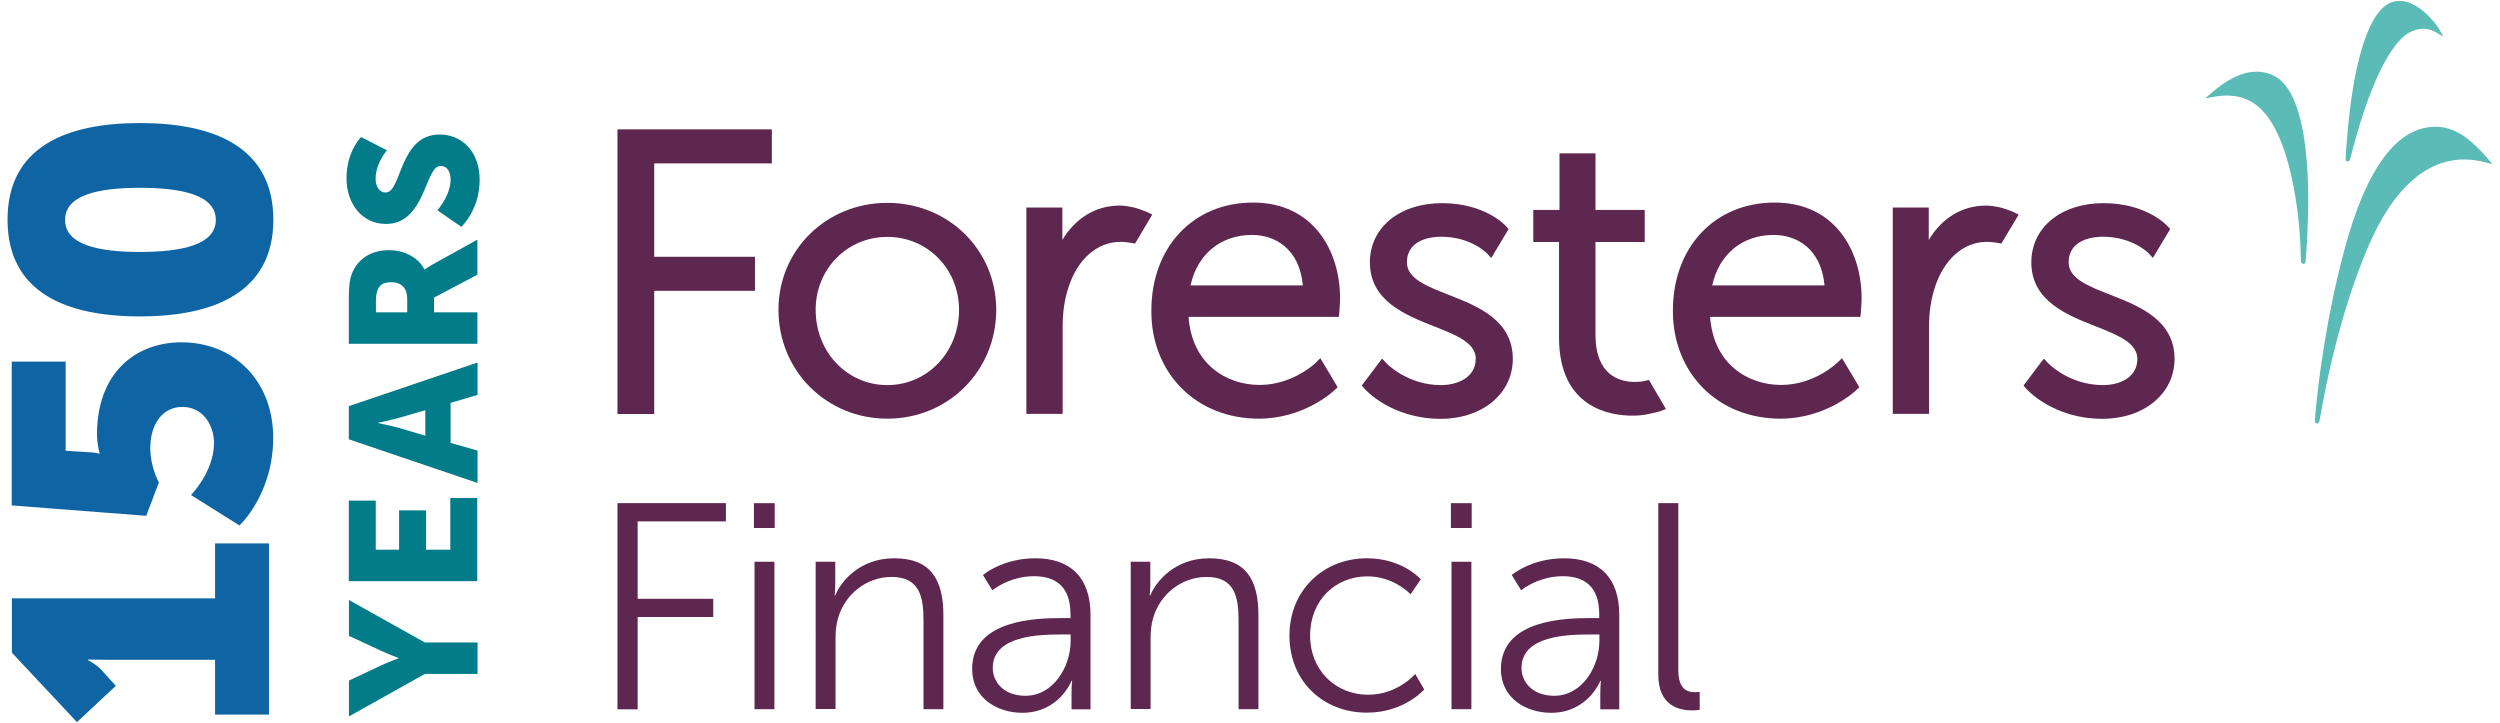 <?xml version="1.0" encoding="utf-8"?>
<!-- Generator: Adobe Illustrator 28.0.0, SVG Export Plug-In . SVG Version: 6.00 Build 0)  -->
<svg version="1.1" id="Layer_1" xmlns="http://www.w3.org/2000/svg" xmlns:xlink="http://www.w3.org/1999/xlink" width="166px" height="48px"
	 viewBox="0 0 166 48" style="enable-background:new 0 0 166 48;" xml:space="preserve">
<style type="text/css">
	.st0{fill:#0F65A4;}
	.st1{fill:#027C89;}
	.st2{fill:#5E2750;}
	.st3{fill:#5BBBB7;}
</style>
<g>
	<g>
		<path class="st0" d="M14.28,47.44v-3.63H7.16c-0.65,0-1.31-0.02-1.31-0.02v0.05c0,0,0.48,0.22,0.91,0.67l0.93,1.03l-2.58,2.41
			l-4.32-4.61v-3.61h13.49v-3.65h3.58v11.37H14.28z"/>
		<path class="st0" d="M12.68,32.87c0,0,1.53-1.55,1.53-3.46c0-1.12-0.69-2.39-2.1-2.39c-1.34,0-2.13,1.17-2.13,2.72
			c0,1.31,0.57,2.29,0.57,2.29l-0.84,2.22l-8.93-0.69v-9.55h3.58v5.92l1.58,0.1c0.33,0,0.67,0.1,0.67,0.1v-0.05
			c0,0-0.17-0.6-0.17-1.24c0-4.06,2.53-6.11,5.61-6.11c3.53,0,6.09,2.6,6.09,6.33c0,3.77-2.24,5.83-2.24,5.83L12.68,32.87z"/>
		<path class="st0" d="M9.29,21.01c-4.9,0-8.79-1.58-8.79-6.42s3.89-6.42,8.79-6.42s8.86,1.58,8.86,6.42S14.18,21.01,9.29,21.01z
			 M9.29,12.47c-2.77,0-4.97,0.48-4.97,2.13s2.2,2.13,4.97,2.13c2.79,0,5.04-0.48,5.04-2.13S12.08,12.47,9.29,12.47z"/>
	</g>
	<g>
		<path class="st1" d="M28.21,44.75l-5.04,2.82v-2.38l2.06-0.97c0.59-0.27,1.23-0.51,1.23-0.51v-0.02c0,0-0.65-0.24-1.23-0.51
			l-2.06-0.96v-2.38l5.04,2.82h3.5v2.09H28.21z"/>
		<path class="st1" d="M23.16,38.59v-5.35h1.79v3.26h1.55v-2.61h1.79v2.61h1.61v-3.43h1.79v5.52H23.16z"/>
		<path class="st1" d="M29.92,26.75v2.66l1.79,0.51v2.15l-8.55-2.9v-2.2l8.55-2.9v2.15L29.92,26.75z M25.11,28.09
			c0,0,0.93,0.19,1.47,0.35l1.66,0.49v-1.69l-1.66,0.48c-0.54,0.16-1.47,0.35-1.47,0.35V28.09z"/>
		<path class="st1" d="M23.16,22.83v-2.98c0-0.87,0.06-1.29,0.2-1.66c0.37-0.97,1.24-1.58,2.49-1.58c0.91,0,1.9,0.43,2.33,1.28h0.02
			c0,0,0.16-0.12,0.51-0.32l2.99-1.66v2.33l-2.88,1.52v0.98h2.88v2.09H23.16z M27.04,19.83c0-0.67-0.37-1.09-1.05-1.09
			c-0.65,0-1.03,0.24-1.03,1.29v0.71h2.08V19.83z"/>
		<path class="st1" d="M29.04,13.96c0,0,0.88-0.97,0.88-2.04c0-0.43-0.17-0.9-0.68-0.9c-1.02,0-0.98,3.85-3.61,3.85
			c-1.58,0-2.62-1.33-2.62-3.02c0-1.84,0.97-2.75,0.97-2.75l1.71,0.88c0,0-0.75,0.86-0.75,1.89c0,0.43,0.19,0.91,0.67,0.91
			c1.08,0,0.88-3.85,3.59-3.85c1.42,0,2.65,1.09,2.65,3.01c0,2.01-1.22,3.12-1.22,3.12L29.04,13.96z"/>
	</g>
	<polygon class="st2" points="43.44,19.31 50.13,19.31 50.13,17.05 43.44,17.05 43.44,10.85 51.25,10.85 51.25,8.59 41,8.59 
		41,27.49 43.44,27.49 	"/>
	<path class="st2" d="M58.92,27.8c4.05,0,7.23-3.18,7.23-7.23c0-3.98-3.18-7.1-7.23-7.1c-4.05,0-7.23,3.12-7.23,7.1
		C51.69,24.62,54.87,27.8,58.92,27.8z M58.92,15.73c2.67,0,4.76,2.13,4.76,4.84c0,2.8-2.09,5-4.76,5c-2.67,0-4.76-2.19-4.76-5
		C54.16,17.86,56.25,15.73,58.92,15.73z"/>
	<path class="st2" d="M83.58,27.8c3.03,0,4.97-1.83,5.05-1.91l0.19-0.18l-1.15-1.93l-0.29,0.29c-0.01,0.02-1.52,1.49-3.74,1.49
		c-2.22,0-4.5-1.4-4.72-4.52h9.98l0.03-0.3c0-0.03,0.05-0.61,0.05-0.94c0-3.16-1.79-6.35-5.77-6.35c-3.98,0-6.76,2.95-6.76,7.18
		C76.43,24.79,79.44,27.8,83.58,27.8z M83.14,15.6c1.5,0,3.14,0.89,3.37,3.35h-7.46C79.51,16.87,81.06,15.6,83.14,15.6z"/>
	<path class="st2" d="M95.68,25.57c-2.26,0-3.64-1.46-3.65-1.48l-0.26-0.28l-1.35,1.79l0.17,0.2c0.07,0.08,1.8,2.01,5.07,2.01
		c2.78,0,4.79-1.68,4.79-3.98c0-2.59-2.36-3.51-4.25-4.25c-1.49-0.58-2.78-1.09-2.78-2.16c0-1.58,1.74-1.7,2.27-1.7
		c1.97,0,3.02,1.08,3.03,1.09l0.3,0.32l1.15-1.92l-0.16-0.18c-0.05-0.06-1.4-1.54-4.26-1.54c-2.82,0-4.79,1.62-4.79,3.93
		c0,2.56,2.35,3.49,4.24,4.24c1.5,0.59,2.79,1.1,2.79,2.17C97.97,25.11,96.73,25.57,95.68,25.57z"/>
	<path class="st2" d="M118.22,27.8c3.03,0,4.97-1.83,5.05-1.91l0.19-0.18l-1.15-1.93l-0.3,0.29c-0.02,0.02-1.52,1.49-3.74,1.49
		c-2.22,0-4.5-1.4-4.72-4.52h9.98l0.03-0.3c0-0.03,0.05-0.61,0.05-0.94c0-3.16-1.78-6.35-5.77-6.35c-3.98,0-6.76,2.95-6.76,7.18
		C111.07,24.79,114.08,27.8,118.22,27.8z M117.78,15.6c1.5,0,3.14,0.89,3.37,3.35h-7.46C114.15,16.87,115.69,15.6,117.78,15.6z"/>
	<path class="st2" d="M139.63,25.57c-2.26,0-3.64-1.46-3.66-1.48l-0.26-0.28l-1.35,1.79l0.17,0.2c0.07,0.08,1.8,2.01,5.07,2.01
		c2.77,0,4.79-1.68,4.79-3.98c0-2.59-2.36-3.51-4.25-4.25c-1.49-0.58-2.78-1.09-2.78-2.16c0-1.58,1.74-1.7,2.27-1.7
		c1.97,0,3.02,1.08,3.03,1.09l0.29,0.32l1.15-1.92l-0.16-0.18c-0.06-0.06-1.4-1.54-4.27-1.54c-2.82,0-4.79,1.62-4.79,3.93
		c0,2.56,2.35,3.49,4.25,4.24c1.49,0.59,2.79,1.1,2.79,2.17C141.92,25.11,140.69,25.57,139.63,25.57z"/>
	<path class="st3" d="M151.11,5.1c-0.39-0.23-0.82-0.34-1.27-0.34c-0.95,0-1.99,0.5-3.09,1.49l-0.32,0.28l0.42-0.08
		c1.31-0.25,2.3-0.05,3.12,0.65c1.23,1.04,2.12,3.43,2.58,6.9c0.17,1.26,0.2,2.35,0.22,2.93l0,0.13c0,0.09,0.01,0.16,0.01,0.23
		l0.01,0.09c0.01,0.08,0.07,0.14,0.15,0.14c0.08,0,0.14-0.06,0.15-0.14c0-0.07,0.01-0.21,0.03-0.37l0.03-0.45
		c0.03-0.33,0.04-0.72,0.06-1.14l0.01-0.22C153.32,13.19,153.48,6.48,151.11,5.1"/>
	<path class="st3" d="M155.89,10.72c0.07,0,0.13-0.05,0.15-0.12c1.22-4.86,2.72-7.97,4.13-8.53c0.63-0.25,1.11-0.21,1.69,0.14
		l0.38,0.23l-0.21-0.39c-0.34-0.62-1.5-1.99-2.7-1.99c-0.33,0-0.65,0.1-0.93,0.31c-1.22,0.87-2.15,3.98-2.53,8.52
		c-0.01,0.13-0.02,0.24-0.03,0.36c-0.01,0.15-0.03,0.3-0.04,0.5c-0.02,0.26-0.05,0.62-0.05,0.82c0,0.04,0.01,0.09,0.04,0.12
		C155.81,10.71,155.85,10.72,155.89,10.72"/>
	<path class="st3" d="M165.25,10.6c-0.96-1.11-2.04-2.14-3.41-2.18c-2.63-0.08-4.7,2.67-6.17,8.16c-1.3,4.85-1.77,9.26-1.89,10.5
		c-0.03,0.26-0.04,0.5-0.06,0.7l-0.01,0.17c-0.01,0.04,0.01,0.09,0.03,0.12c0.03,0.03,0.07,0.05,0.11,0.05
		c0.07,0,0.13-0.05,0.15-0.12c0.04-0.17,0.09-0.44,0.13-0.7l0.04-0.2c0.72-4,1.87-7.98,3.17-10.93c1.6-3.65,3.77-5.58,6.28-5.58
		c0.48,0,0.98,0.07,1.49,0.21l0.38,0.1L165.25,10.6z"/>
	<path class="st2" d="M109.49,25.23l-0.41,0.09c0,0-0.21,0.04-0.53,0.04c-0.97,0-2.61-0.41-2.61-3.13v-6.16h3.27v-2.13h-3.27v-3.76
		h-2.39v3.76h-1.74v2.13h1.71v6.35c0,4.67,3.4,5.18,4.87,5.18c0.49,0,0.8-0.06,0.81-0.06l0.26-0.05c0,0,0.46-0.09,0.72-0.17
		c0.19-0.06,0.44-0.16,0.44-0.16L109.49,25.23z"/>
	<path class="st2" d="M134.04,14.25c0,0-0.05-0.03-0.19-0.1c-0.3-0.16-0.97-0.36-0.97-0.36l-0.24-0.05c-0.02,0-0.38-0.09-0.77-0.09
		c-1.58,0-2.93,0.83-3.8,2.28v-2.15h-2.39v13.7h2.41v-5.83c0-0.88,0.12-1.71,0.35-2.45c0.58-1.94,1.91-3.14,3.48-3.14
		c0.3,0,0.59,0.05,0.59,0.05l0.38,0.06L134.04,14.25z"/>
	<path class="st2" d="M76.51,14.25c0,0-0.05-0.03-0.19-0.1c-0.3-0.16-0.97-0.36-0.97-0.36l-0.24-0.05c-0.02,0-0.38-0.09-0.77-0.09
		c-1.58,0-2.93,0.83-3.8,2.28v-2.15h-2.39v13.7h2.41v-5.83c0-0.88,0.12-1.71,0.35-2.45c0.58-1.94,1.91-3.14,3.48-3.14
		c0.3,0,0.59,0.05,0.6,0.05l0.38,0.06L76.51,14.25z"/>
	<path class="st2" d="M41,33.41h7.2v1.21h-5.86v5.14h5.02v1.21h-5.02v6.13H41V33.41z"/>
	<path class="st2" d="M50.06,33.41h1.38v1.65h-1.38V33.41z M50.1,37.3h1.32v9.79H50.1V37.3z"/>
	<path class="st2" d="M54.16,37.3h1.3v1.46c0,0.43-0.04,0.78-0.04,0.78h0.04c0.35-0.89,1.6-2.47,3.91-2.47
		c2.41,0,3.27,1.38,3.27,3.79v6.23h-1.32v-5.88c0-1.54-0.23-2.9-2.12-2.9c-1.67,0-3.11,1.15-3.56,2.76
		c-0.12,0.41-0.16,0.86-0.16,1.32v4.69h-1.32V37.3z"/>
	<path class="st2" d="M70.54,41.04h0.54v-0.25c0-1.89-1.03-2.53-2.43-2.53c-1.62,0-2.76,0.93-2.76,0.93l-0.62-1.01
		c0,0,1.28-1.11,3.48-1.11c2.35,0,3.66,1.3,3.66,3.76v6.27h-1.26v-1.07c0-0.49,0.04-0.82,0.04-0.82h-0.04c0,0-0.82,2.12-3.27,2.12
		c-1.63,0-3.33-0.95-3.33-2.9C64.54,41.12,68.84,41.04,70.54,41.04z M68.09,46.2c1.87,0,3-1.95,3-3.64v-0.43h-0.56
		c-1.54,0-4.61,0.06-4.61,2.22C65.91,45.26,66.63,46.2,68.09,46.2z"/>
	<path class="st2" d="M75.08,37.3h1.3v1.46c0,0.43-0.04,0.78-0.04,0.78h0.04c0.35-0.89,1.6-2.47,3.91-2.47
		c2.41,0,3.27,1.38,3.27,3.79v6.23h-1.32v-5.88c0-1.54-0.23-2.9-2.12-2.9c-1.67,0-3.11,1.15-3.56,2.76
		c-0.12,0.41-0.16,0.86-0.16,1.32v4.69h-1.32V37.3z"/>
	<path class="st2" d="M90.76,37.07c2.39,0,3.58,1.4,3.58,1.4l-0.68,0.99c0,0-1.09-1.19-2.86-1.19c-2.14,0-3.81,1.6-3.81,3.93
		c0,2.3,1.69,3.93,3.85,3.93c1.98,0,3.13-1.38,3.13-1.38l0.6,1.03c0,0-1.32,1.54-3.81,1.54c-2.9,0-5.14-2.08-5.14-5.12
		C85.62,39.19,87.88,37.07,90.76,37.07z"/>
	<path class="st2" d="M96.34,33.41h1.38v1.65h-1.38V33.41z M96.38,37.3h1.32v9.79h-1.32V37.3z"/>
	<path class="st2" d="M105.65,41.04h0.54v-0.25c0-1.89-1.03-2.53-2.43-2.53c-1.62,0-2.76,0.93-2.76,0.93l-0.62-1.01
		c0,0,1.28-1.11,3.48-1.11c2.35,0,3.66,1.3,3.66,3.76v6.27h-1.26v-1.07c0-0.49,0.04-0.82,0.04-0.82h-0.04c0,0-0.82,2.12-3.27,2.12
		c-1.63,0-3.33-0.95-3.33-2.9C99.66,41.12,103.96,41.04,105.65,41.04z M103.2,46.2c1.87,0,3-1.95,3-3.64v-0.43h-0.56
		c-1.54,0-4.61,0.06-4.61,2.22C101.02,45.26,101.74,46.2,103.2,46.2z"/>
	<path class="st2" d="M110.12,33.41h1.32v11.07c0,1.28,0.58,1.48,1.09,1.48c0.18,0,0.33-0.02,0.33-0.02v1.19
		c0,0-0.23,0.04-0.49,0.04c-0.82,0-2.26-0.25-2.26-2.39V33.41z"/>
</g>
</svg>
